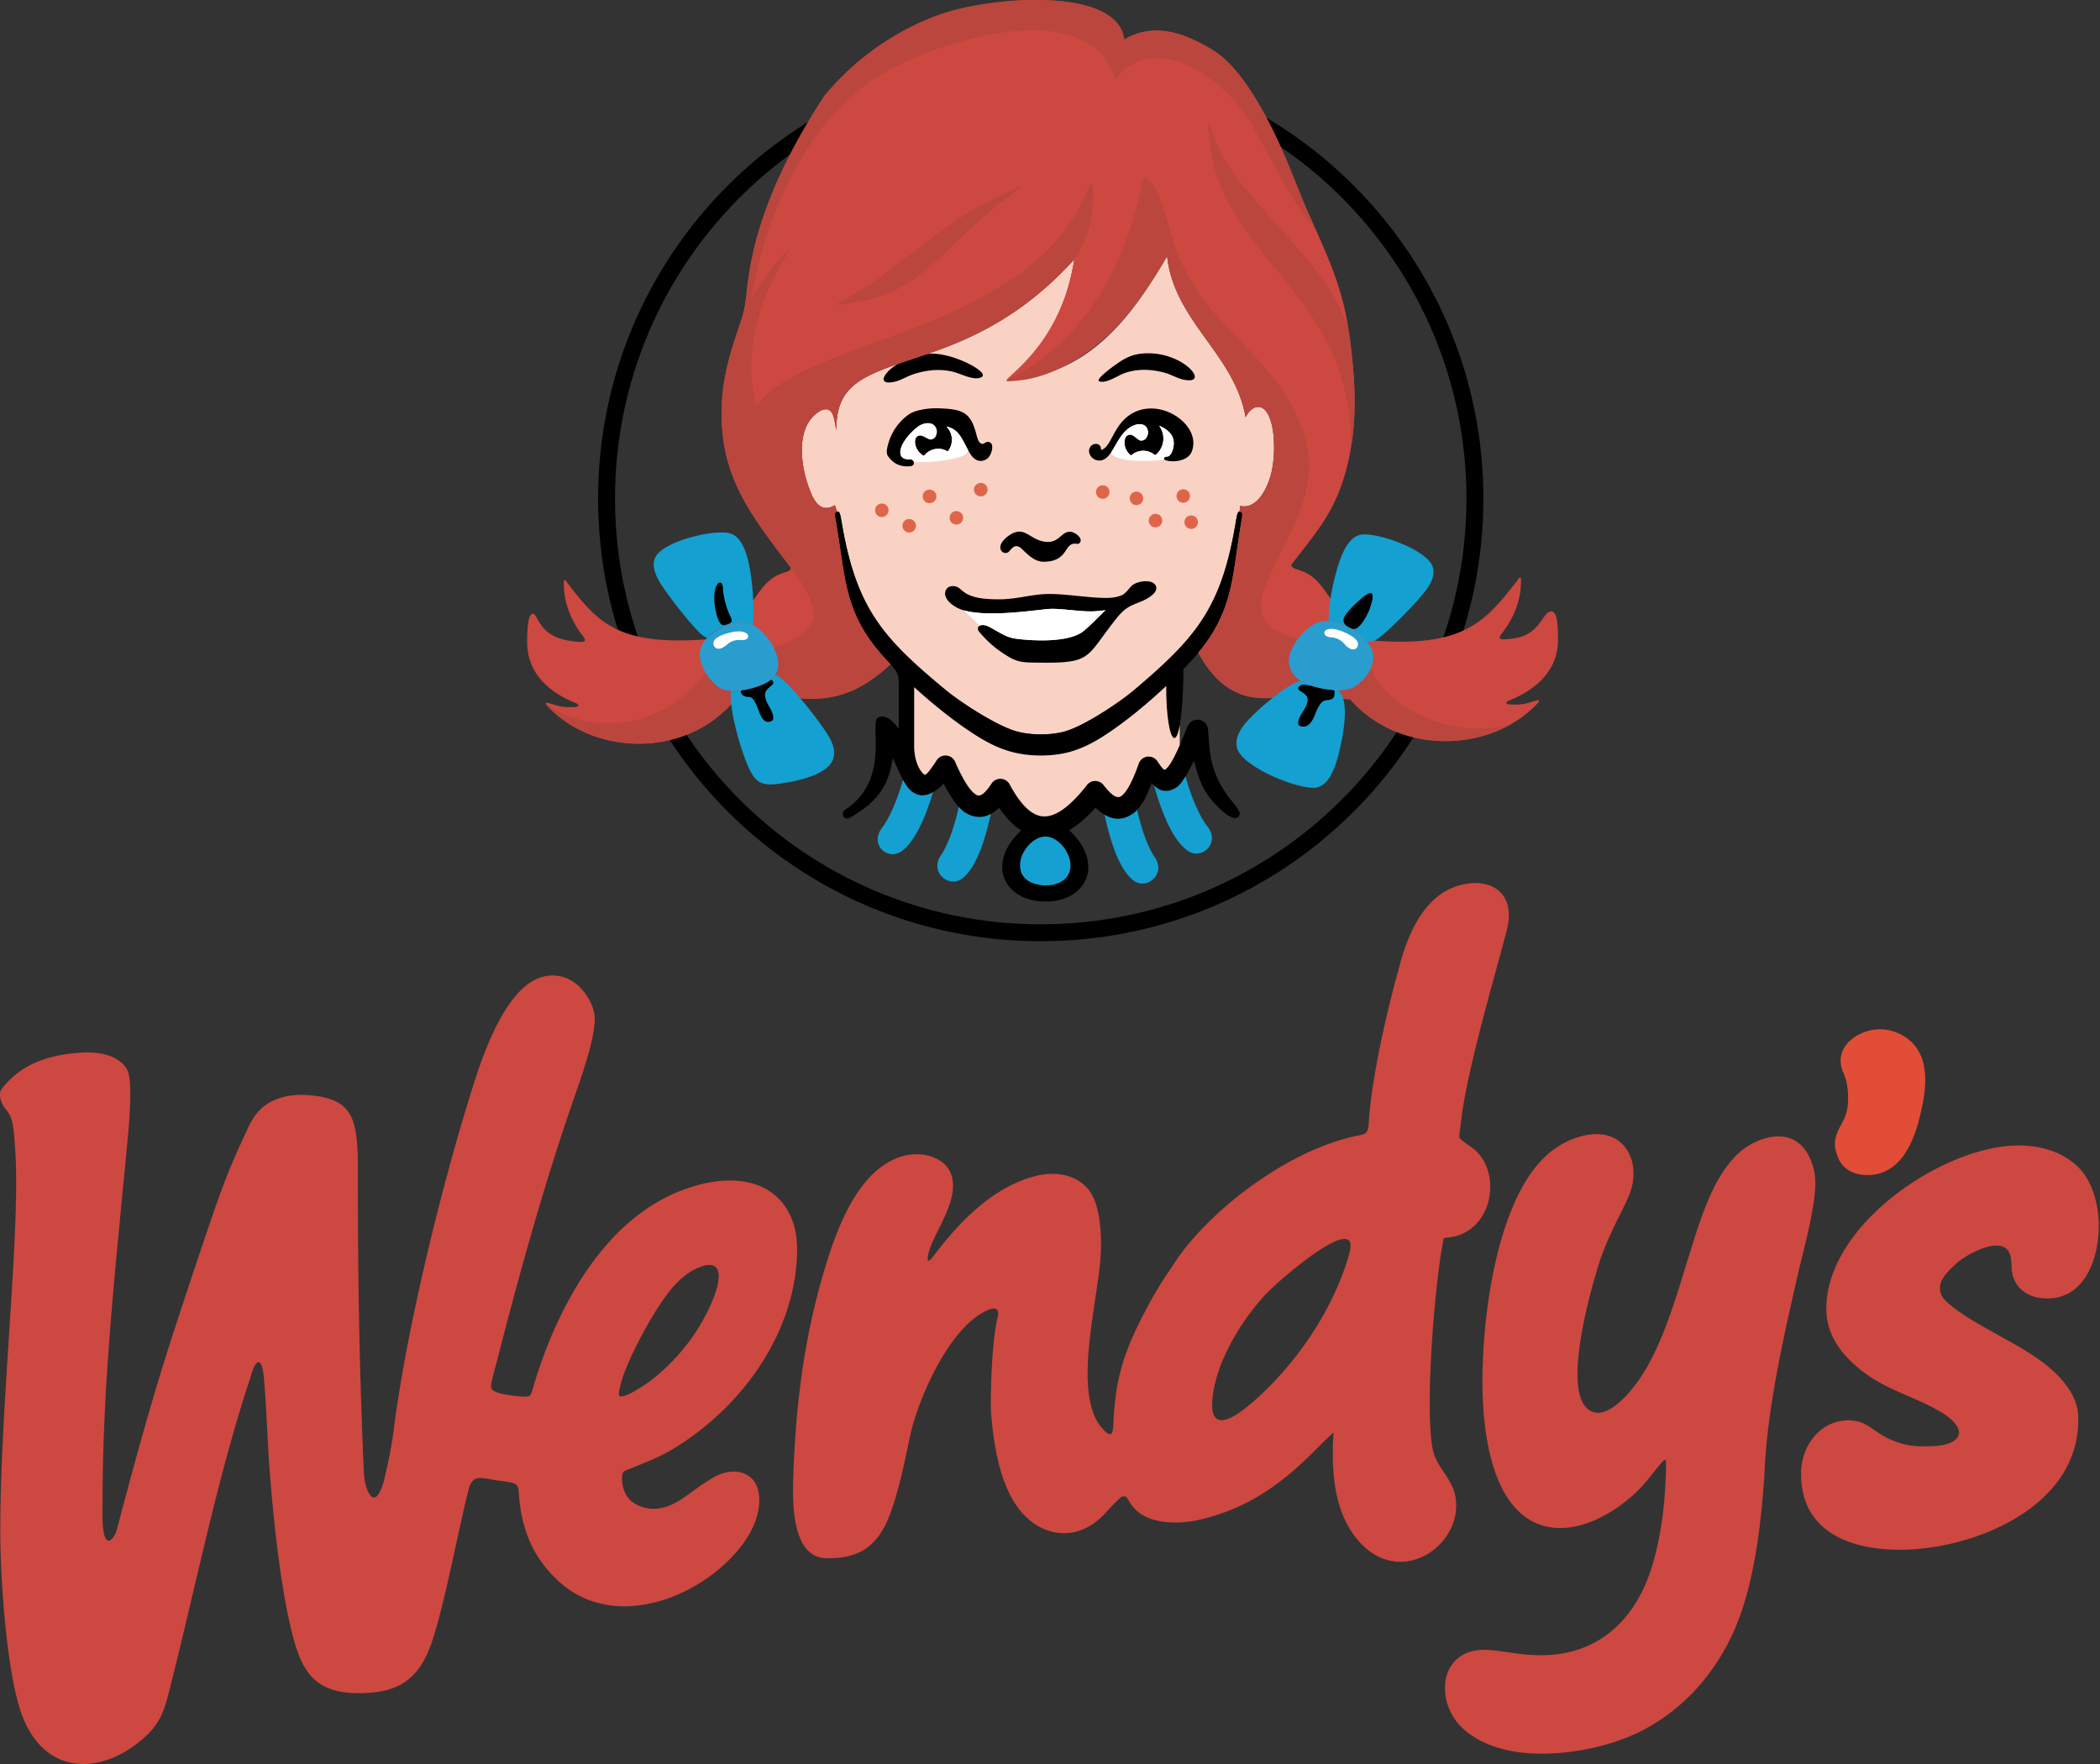 <svg viewBox="0 0 500 420" xmlns="http://www.w3.org/2000/svg" fill-rule="evenodd" clip-rule="evenodd" stroke-linejoin="round" stroke-miterlimit="1.414"><rect x="0" y="0" width="500" height="420" fill="#333333" stroke="none"/><path fill="none" d="M0 0h500.002v420H0z"/><path d="M247.797 224.1c-29.104 0-55.452-11.797-74.524-30.87-19.071-19.07-30.869-45.42-30.869-74.521 0-29.104 11.798-55.452 30.869-74.524 19.072-19.071 45.42-30.869 74.524-30.869 29.101 0 55.449 11.798 74.521 30.869 19.073 19.072 30.869 45.42 30.869 74.524 0 29.101-11.796 55.45-30.869 74.522-19.072 19.072-45.42 30.868-74.521 30.868zm-71.676-33.718c18.342 18.343 43.684 29.688 71.676 29.688 27.989 0 53.331-11.345 71.673-29.688 18.341-18.342 29.688-43.684 29.688-71.673 0-27.992-11.347-53.332-29.688-71.676-18.342-18.34-43.684-29.687-71.673-29.687-27.992 0-53.334 11.346-71.676 29.687-18.341 18.344-29.688 43.684-29.688 71.676 0 27.99 11.347 53.331 29.688 71.673z" fill-rule="nonzero"/><path d="M295.145 121.823c-.262-.014-.504.089-.754 1.56l-.334 1.934c-3.409 19.707-9.558 26.714-23.928 38.905-3.61 3.062-11.967 8.624-16.579 9.926-3.39.959-8.093.935-11.48 0-4.726-1.302-13.288-6.864-16.989-9.926-14.725-12.191-21.027-19.198-24.518-38.905l-.344-1.934c-.295-1.697-.58-1.574-.897-1.548l-.034.002a17.992 17.992 0 0 0-.536-1.55c-2.637 1.617-4.336.072-5.456-2.427-2.434-5.417-4.247-15.132 1.003-19.354 1.086-.875 2.368-1.493 3.329-.736.953.752 1.11 2.654 1.5 4.62-.1-7.8 3.39-10.865 8.472-13.303 10.617-5.093 29.366-6.584 48.193-27.353-1.938 12.207-6.94 21.56-15.928 28.73 18.317-.87 28.787-13.487 38.024-29.485 1.699 15.615 16.049 23.3 18.69 38.347 1.61-3.17 4.71-3.782 6.115 1.323 1.021 3.721.838 9.657-.349 13.23-1.025 3.093-3.298 7.43-7.075 6.588-.04.454-.083.905-.125 1.356z" fill="#f9d2c3" fill-rule="nonzero"/><path d="M209.953 123.1a1.606 1.606 0 1 1 .001-3.212 1.606 1.606 0 0 1 0 3.213zM216.47 126.783a1.605 1.605 0 1 1-.001-3.21 1.605 1.605 0 0 1 .002 3.21zM221.286 119.795a1.605 1.605 0 1 1 0-3.212 1.607 1.607 0 1 1 0 3.212zM227.708 124.896a1.606 1.606 0 1 1 .001-3.213 1.606 1.606 0 0 1 0 3.213zM233.563 118.19a1.607 1.607 0 1 1 .002-3.212 1.607 1.607 0 0 1-.002 3.213zM262.556 118.757a1.606 1.606 0 1 1 0-3.212 1.606 1.606 0 0 1 0 3.212zM270.582 120.268a1.606 1.606 0 1 1 .001-3.212 1.606 1.606 0 0 1 0 3.212zM275.115 125.556a1.606 1.606 0 1 1 .001-3.212 1.606 1.606 0 0 1 0 3.212zM281.727 119.702c-.888 0-1.605-.72-1.605-1.606a1.605 1.605 0 1 1 3.21 0c0 .887-.718 1.606-1.605 1.606zM283.615 125.933a1.606 1.606 0 1 1 0-3.212 1.606 1.606 0 0 1 0 3.212z" fill="#df654a"/><path d="M281.655 90.363c-1.302-.285-2.839-1.211-4.402-1.632-3.14-.846-6.47-.996-9.588.137-1.588.578-4.259 2.504-5.903 1.928-1.078-.381 2.903-3.274 3.588-3.768 2.539-1.835 4.469-2.97 8.327-2.91a15.64 15.64 0 0 1 5.83 1.24c5 2.116 7.104 6.094 2.148 5.005zM213.282 90.824c1.33-.343 2.899-1.336 4.496-1.827 3.206-.986 6.608-1.282 9.793-.288 1.622.505 4.8 2.073 6.248 1 1.628-1.206-7.074-5.793-12.388-5.485a16.81 16.81 0 0 0-5.958 1.499c-5.107 2.339-7.254 6.408-2.191 5.1zM235.382 105.239c1.566.225.68 3.018-.098 3.757-.875.832-2.335 1.229-3.681-.17-1.052-1.091-2.04-3.85-3.246-5.4-.653-.837-1.666-1.64-3.02-1.856a4.436 4.436 0 0 1 .629 5.492c-.333.534-.373.369-.865.147-1.539-.693-3.378-.367-4.601.77-.46.427-.403.693-.937.312a4.25 4.25 0 0 1-1.3-1.493c-.499-.95-.745-2.734.543-3.086.973-.266 2.214 1.085 2.947.912.37-.088.754-.302.953-.644.278-.486.409-1.064.304-1.566-.173-.82-.632-1.291-1.213-1.507-.999-.37-2.36.014-3.24.68-2.102 1.59-4.756 4.742-4.093 6.75.161.488.58.869 1.433 1.012.644.108 1.337-.164 1.625.521.19.444.023 1.044-.747 1.129-2.547.28-4.239-.774-5.375-2.442-.542-.794-.093-2.319.23-3.36.846-2.732 2.683-5.122 4.893-6.61 1.231-.829 4.064-1.461 6.937-1.369 5.85.188 7.675.982 9.023 6.264.167.65.337 1.144.51 1.489.272.54.888.969 1.452.53.232-.182.52-.323.937-.262zM255.934 129.435c.282 0 .753.14.99-.047 1.276-1.017-.904-2.766-2.183-2.78-2.2-.024-2.653 3.066-6.36 2.307-3.37-.687-4.553-3.76-7.942-1.555-.955.62-2.492 1.946-2.238 3.243.092.476.387.915.969 1.028.532.102.862-.103 1.076-.327.787-.828 1.535-2.111 3.16-.507 1.947 1.915 3.329 3.018 5.358 2.951 5.554-.181 4.567-4.313 7.17-4.313zM270.212 101.193c1.535-.54 3.07-.036 3.126 1.761.018.514-.211 1.06-.572 1.489-.256.302-.669.447-1.05.467-.751.045-1.738-1.503-2.741-1.41-1.33.125-1.399 1.922-1.074 2.945a4.247 4.247 0 0 0 1.021 1.697c.46.467.45.195.977-.145 1.402-.905 3.27-.907 4.664.044.445.302.427.445.879.004a5.04 5.04 0 0 0 .535-6.68c1.137.435 2.146 1.118 2.845 2.046 1.12 1.49.623 3.836-.228 4.916-.467.594-.894.232-1.341.574-.153.12-.413.496.522.748 1.793.485 5.04.038 5.906-1.983 3.123-7.28-10.806-15.61-17.33-6.22-1.754 2.523-2.437 5.241-4.204 5.697.13-1.723-1.831-1.836-2.555-.744-.914 1.39.423 3.365 2.297 3.25 3.377-.204 3.796-6.87 8.323-8.456zM265.332 142.222c-3.65.614-11.411-.95-16.12-.788-4.153.145-7.367 1.35-11.898 1.261-2.313-.044-4.893-.149-6.993-1.227-.739-.38-1.361-.947-1.768-1.301-.839-.732-2.368-.895-3.087-.05-.427.505-.75 1.462.04 2.616.853 1.247 2.486 2.11 3.572 2.462 2.317.754 5.496.925 8.734.832 4.378-.123 8.864-.725 11.48-1.005 2.844-.308 7.44.639 10.899.546 1.037-.03 3.022-.284 3.022-.284-.518.441-3.089 3.193-5.212 4.958-3.397 2.818-12.135 2.383-16.186 1.82-2.381-.333-3.852-1.53-6.149-2.74-2.367-1.25-3.43.06-2.492 1.154 2.091 2.437 3.9 4 6.63 5.689 2.795 1.727 4.124 1.573 8.653 1.616 6.66.06 8.921-.51 10.936-2.343 1.452-1.324 2.776-3.47 5.52-7.037 1.497-1.95 2.307-2.863 3.501-3.667 1.034-.697 2.485-1.16 3.724-1.71.541-.24 1.656-.827 2.407-1.54.927-.872 1.173-2.03-.097-2.746-.84-.475-2.151-.419-3.235-.133-2.226.587-2.142 1.715-3.669 2.847-.57.421-1.565.659-2.212.77z"/><path d="M291.317 193.345c1.054.901 2.804 2.005 3.588 1.092.216-.243.272-.57.21-.928-.174-1.006-2.057-2.948-2.787-3.99-4.454-6.376-4.236-10.441-4.684-15.559-.014-.17-.024-.354-.054-.523a2.517 2.517 0 0 0-4.861-.383l-.093.22c-2.003 4.814-3.741 8.993-5.244 9.976-.22.143-.75-.38-1.791-1.974h.002a2.517 2.517 0 0 0-4.545.743c-1.282 3.542-2.642 6.49-4.14 7.549-.843.594-2.134-.008-4.16-2.64l.007-.003a2.519 2.519 0 0 0-4.103.159c-3.81 4.82-7.146 7.311-10.03 7.297-2.753-.012-5.485-2.498-8.243-7.63l.004-.002a2.517 2.517 0 0 0-4.39-.08c-1.525 2.299-2.637 3.05-3.457 2.613-1.58-.842-3.282-3.679-5.126-7.892l.006-.006a2.517 2.517 0 0 0-3.316-1.297 2.508 2.508 0 0 0-1.205 1.104c-1.758 2.682-2.52 3.437-2.808 3.25-1.801-1.461-2.428-4.53-2.428-6.72v-14.096a137.801 137.801 0 0 0 4.82 4.189c3.608 2.985 7.28 5.693 10.582 7.716 2.797 1.712 5.265 2.796 7.662 3.457 4.332 1.195 9.79 1.227 14.123 0 2.339-.66 4.746-1.745 7.476-3.457 3.224-2.023 6.808-4.73 10.327-7.716a130.435 130.435 0 0 0 5.01-4.477l-.001.526c0 6.546.872 11.852 1.952 11.852 1.767 0 2.27-13.76 2.105-16.36.552-.563.814-.84 1.34-1.399 10.88-11.576 10.06-19.675 12.616-34.463.266-1.569-.08-1.63-.415-1.658-.309-.026-.587-.149-.875 1.548l-.334 1.934c-3.409 19.707-9.558 26.714-23.928 38.905-3.61 3.062-11.967 8.624-16.579 9.926-3.39.959-8.093.935-11.48 0-4.726-1.302-13.288-6.864-16.989-9.926-14.725-12.191-21.027-19.198-24.518-38.905l-.344-1.934c-.295-1.697-.58-1.574-.897-1.548-.34.029-.697.089-.423 1.658 2.647 14.91 1.789 22.897 12.928 34.463 2.48 2.575 2.156 3.286 2.156 6.898v8.685c-1.538-2.14-3.214-3.501-4.902-2.681-2.248 1.092 3.105 14.636-7.688 21.825-1.602 1.061-.308 3.064 1.3 1.805 7.091-4.064 9.073-8.514 9.841-13.988l.37.762c1.312 2.701 2.513 6.12 4.46 7.39 2.183 1.424 4.566.745 7.3-2.09 1.74 3.23 3.522 6.082 5.52 7.146 2.613 1.392 5.164 1.06 7.692-1.394 1.66 2.448 3.415 4.249 5.265 5.423l-.123.117c-8.299 7.817-4.005 16.798 5.975 16.798 9.79 0 13.958-9.068 5.752-16.798l-.191-.181c2.06-1.189 4.15-2.982 6.271-5.363 3.324 3.203 6.284 3.276 8.986 1.37 1.783-1.261 3.429-4.386 4.385-7.291 1.929 2.397 4.018 2.337 5.95 1.07 1.394-.913 2.893-3.947 4.162-6.314 1.144 4.361 2.043 7.952 7.009 12.2z" fill-rule="nonzero"/><path d="M248.985 210.808c2 0 4.598-.679 5.532-2.885 1.55-3.66-2.135-8.67-5.51-8.76-3.429-.09-7.34 4.898-5.812 8.65.939 2.308 3.733 2.995 5.79 2.995z" fill="#14a0d1"/><path d="M308.161 165.384l13.331 1.134c11.442 13.138 32.608 12.771 43.837 1.719 1.495-1.47 1.727-1.896-.622-1.124-1.618.532-2.87.705-4.888.636-1.765-.062-1.144-.707-.57-.937 8.405-3.364 11.691-8.737 11.705-14.41.004-2.128-.085-3.78-.288-4.948-.413-2.355-1.75-2.438-3.012-.597-2.329 3.403-3.96 5.085-9.483 5.363-1.857.093-.906-.975-.324-1.746 2.548-3.373 4.098-7.312 4.263-11.107.129-2.96-.123-2.037-1.547-.238-6.868 8.671-12.092 14.975-32.976 13.426-4.487-3.826-8.216-6.272-11.556-11.113-2.043-2.96-3.66-4.861-7.261-5.875-.842-.235-1.346-.679-1.291-1.06a.432.432 0 0 1 .068-.177c5.528-7.128 10.019-12.198 12.608-21.164 3.157-10.94 2.693-20.996 1.297-32.131-1.684-13.43-5.75-20.642-11.08-32.896-.994-2.467-1.989-4.935-2.98-7.403-2.285-5.678-6.119-14.256-10.797-20.846-2.391-3.366-5.002-6.215-7.738-7.891-6.687-4.098-13.984-6.82-21.174-2.58-1.563-12.742-31.964-10.21-43.85-5.964-10.5 3.747-20.077 10.369-27.545 19.374-5.971 9.11-10.601 17.977-13.764 26.576-2.184 5.94-3.67 11.755-4.414 17.432-.585 4.467-.423 5.938-1.932 10.336-2.208 6.426-4.118 12.507-4.334 19.693-.48 15.903 6.078 24.633 15.604 37.196l.723.955c.284.413-.008.885-.98 1.16-3.571 1.012-5.175 2.916-7.202 5.875-3.312 4.842-7.293 6.343-11.743 10.168-20.71 1.552-25.61-3.81-32.424-12.48-1.412-1.802-1.662-2.722-1.535.237.165 3.794 1.7 7.735 4.229 11.107.578.772 1.519 1.84-.323 1.747-6.271-.319-8.68-2.377-10.39-5.758-.783-1.547-1.633-1.132-2.002.99-.201 1.168-.29 2.822-.284 4.95.014 5.672 3.272 11.045 11.607 14.41.57.23 1.186.874-.564.935-2.003.07-3.244-.103-4.848-.635-2.329-.772-2.1-.346-.616 1.124 11.137 11.053 32.13 11.42 43.478-1.72 4.406-.377 8.814-.756 13.22-1.132 10.192 1.482 16.957-1.084 24.232-7.83l-.2-.209c-11.138-11.566-10.28-19.552-12.927-34.463-.266-1.515.058-1.623.389-1.656a17.992 17.992 0 0 0-.536-1.55c-2.637 1.617-4.336.072-5.456-2.427-2.434-5.417-4.247-15.132 1.003-19.354 1.086-.875 2.368-1.493 3.329-.736.953.752 1.11 2.654 1.5 4.62-.1-7.8 3.39-10.865 8.472-13.303 10.617-5.093 29.366-6.584 48.193-27.353-1.709 10.765-6.34 19.44-13.573 26.255-3.491 3.292-3.868 3.119 1.91 2.093 15.43-2.74 25.386-14.604 33.76-29.103 1.698 15.615 16.048 23.3 18.69 38.347 1.609-3.17 4.71-3.782 6.114 1.323 1.021 3.721.838 9.657-.349 13.23-1.025 3.093-3.298 7.43-7.075 6.588-.04.454-.083.905-.125 1.356l.12.012c.335.029.682.089.416 1.658-2.367 13.69-1.842 21.646-10.382 31.937 6.244 11.314 13.883 11.884 22.862 9.954z" fill="#cd4840"/><path d="M264.617 107.608c-.06.826.997 1.35 2.498 1.68 1.9.42 6.443.792 10.071.079-.183-.196-.034-.387.067-.466.447-.342.874.02 1.341-.574.85-1.08 1.348-3.427.228-4.916-.699-.928-1.708-1.611-2.845-2.046a5.04 5.04 0 0 1-.535 6.68c-.452.441-.434.298-.879-.004-1.394-.95-3.262-.949-4.664-.044-.528.34-.518.612-.977.145a4.247 4.247 0 0 1-1.021-1.697c-.325-1.023-.256-2.82 1.074-2.945 1.003-.093 1.99 1.455 2.741 1.41.381-.02.794-.165 1.05-.467.36-.43.59-.975.572-1.489-.056-1.797-1.591-2.3-3.126-1.76-2.968 1.037-4.169 4.258-5.595 6.414zM230.473 107.124c.058.822-1 1.41-2.499 1.836-1.901.538-6.821 1.398-10.452.91-.288-.685-.98-.413-1.625-.521-.853-.143-1.272-.524-1.433-1.012-.663-2.008 1.99-5.16 4.094-6.75.878-.666 2.24-1.05 3.24-.68.58.216 1.039.687 1.212 1.507.105.502-.026 1.08-.304 1.566-.2.342-.582.556-.953.644-.733.173-1.974-1.178-2.947-.912-1.288.352-1.042 2.135-.542 3.086.314.6.761 1.11 1.3 1.493.533.38.477.115.936-.312 1.223-1.137 3.062-1.463 4.601-.77.492.222.532.387.865-.147a4.436 4.436 0 0 0-.629-5.492c1.354.216 2.367 1.02 3.02 1.856.77.99 1.45 2.471 2.116 3.698z" fill="#fff"/><path d="M280.887 172.663v4.743c-1.287 2.923-2.448 5.159-3.495 5.844-.22.143-.75-.38-1.791-1.974h.002a2.517 2.517 0 0 0-4.545.743c-1.282 3.542-2.642 6.49-4.14 7.549-.843.594-2.134-.008-4.16-2.64l.007-.003a2.519 2.519 0 0 0-4.103.159c-3.81 4.82-7.146 7.311-10.03 7.297-2.753-.012-5.485-2.498-8.243-7.63l.004-.002a2.517 2.517 0 0 0-4.39-.08c-1.525 2.299-2.637 3.05-3.457 2.613-1.58-.842-3.282-3.679-5.126-7.892l.006-.006a2.517 2.517 0 0 0-3.316-1.297 2.508 2.508 0 0 0-1.205 1.104c-1.758 2.682-2.52 3.437-2.808 3.25-1.801-1.461-2.428-4.53-2.428-6.72v-14.096a137.801 137.801 0 0 0 4.82 4.189c3.608 2.985 7.28 5.693 10.582 7.716 2.797 1.712 5.265 2.796 7.662 3.457 4.332 1.195 9.79 1.227 14.123 0 2.339-.66 4.746-1.745 7.476-3.457 3.224-2.023 6.808-4.73 10.327-7.716a130.435 130.435 0 0 0 5.01-4.477l-.001.526c0 6.546.872 11.852 1.952 11.852.532 0 .949-1.245 1.267-3.052z" fill="#f9d2c3"/><path d="M233.25 148.975l-3.726-3.645c2.268.639 5.254.784 8.288.697 4.378-.123 8.864-.725 11.48-1.005 2.844-.308 7.44.639 10.899.546 1.037-.03 3.022-.284 3.022-.284-.518.441-3.089 3.193-5.212 4.958-3.397 2.818-12.135 2.383-16.186 1.82-2.381-.333-3.852-1.53-6.149-2.74-1.124-.595-1.952-.61-2.415-.347z" fill="#fff"/><path d="M209.986 197.141c-3.06 4.037 1.519 8.032 4.891 5.38 3.534-2.785 5.855-9.258 7.283-13.91-1.722 1.005-3.306 1.011-4.797.04-.929-.604-1.686-1.7-2.367-2.971-.991 3.564-2.881 8.659-5.01 11.461zm64.968 6.987c2.788 4.04-2.063 8.034-5.256 5.381-3.754-3.125-5.667-10.895-6.721-15.523 2.468 1.463 4.73 1.179 6.834-.306.318-.226.632-.512.94-.846.764 3.554 2.291 8.536 4.203 11.294zm12.59-7.267c3.074 3.884-1.493 8.111-4.874 5.627-4.015-2.954-6.487-10.724-7.863-15.265a8.043 8.043 0 0 1-.05-.212c1.768 1.753 3.642 1.592 5.389.448.695-.454 1.418-1.439 2.123-2.603l.05.17c.945 3.52 2.954 8.976 5.225 11.835zm-63.53 6.795c-2.789 4.04 2.06 8.035 5.254 5.38 3.68-3.063 5.592-10.596 6.66-15.247-1.892 1.035-3.8.955-5.744-.08-.66-.354-1.297-.9-1.918-1.593-.743 3.566-2.298 8.718-4.252 11.54z" fill="#14a0d1" fill-rule="nonzero"/><path d="M238.444 46.475c-15.053 6.842-24.306 17.681-35.949 24.035-5.435 2.968-3.19 2.142 1.91 1.298 15.233-2.519 20.1-13.071 34.815-24.275 4.777-3.634 5.142-3.747-.776-1.058zm74.96 8.492c-.955-2.133-1.969-4.38-3.032-6.828-.994-2.467-1.989-4.935-2.98-7.403-2.285-5.678-6.119-14.256-10.797-20.846-2.391-3.366-5.002-6.215-7.738-7.891-6.687-4.098-13.984-6.82-21.174-2.58-1.563-12.742-31.964-10.21-43.85-5.964-10.5 3.747-20.077 10.369-27.545 19.374-5.971 9.11-10.601 17.977-13.764 26.576-2.184 5.94-3.67 11.755-4.414 17.432-.585 4.467-.423 5.938-1.932 10.336-2.208 6.426-4.118 12.507-4.334 19.693-.48 15.903 6.078 24.633 15.604 37.196l.723.955a.601.601 0 0 1 .056.097c2.829 3.832 5.381 7.51 5.597 12.14-1.982 4.138-5.885 5.97-10.388 7.082-5.068 1.86-10.135 3.715-15.204 5.574-10.9 14.848-28.83 14.864-38.258 7.531-.053.191.376.667 1.122 1.406 11.137 11.053 32.13 11.42 43.478-1.72 4.406-.377 8.814-.756 13.22-1.132 10.192 1.482 16.957-1.084 24.232-7.83l-.2-.209c-11.138-11.566-10.28-19.552-12.927-34.463-.266-1.515.058-1.623.389-1.656a17.992 17.992 0 0 0-.536-1.55c-2.637 1.617-4.336.072-5.456-2.427-2.434-5.417-4.247-15.132 1.003-19.354 1.086-.875 2.368-1.493 3.329-.736.953.752 1.11 2.654 1.5 4.62-.1-7.8 3.39-10.865 8.472-13.303 10.617-5.093 29.366-6.584 48.193-27.353 3.511-5.133 4.784-10.824 4.371-16.95-.076-1.145-.294-1.8-1.126.267-13.973 34.727-67.559 35.136-79.004 51.779-2.732-11.154-.506-22.305 5.703-33.458 1.745-3.13 3.731-6.296-.536-1.21-1.992 2.375-4.174 5.683-6.443 8.98 3.262-17.347 11.146-39.49 28.35-51.653 12.888-9.112 52.083-22.04 58.446-.592 9.366-12.144 26.146.006 32.113 10.15 4.654 7.907 9.344 18.266 15.737 25.92zm8.23 51.738c1.454-8.538.936-16.757-.182-25.67-.058-.48-.123-.95-.19-1.413C317.589 64.05 299.197 50.96 291.628 38c-1.368-2.341-2.153-4.487-3.1-6.99-.867-2.292-1.1-2.534-.462 3.148 3.099 27.605 34.16 36.177 33.568 72.547zm37.768 65.924c-16.363 3.807-30.14-6.155-32.674-12.848-5.917-2.58-11.836-5.161-17.753-7.744-10.421-2.454-9.871-7.99-6.68-14.92 6.884-14.96 14.282-24.16 5.006-41.047-6.936-12.63-19.004-18.507-26.138-33.78-2.734-5.85-3.54-13.07-6.225-17.517-1.142-1.892-2.496-3.403-2.8-1.906-4.106 20.114-13.388 38.216-32.46 47.689-.047.151.16.197.47.193 16.835-.314 30.084-16.508 37.741-29.77 1.699 15.615 16.049 23.3 18.69 38.347 1.61-3.17 4.71-3.782 6.115 1.323 1.021 3.721.838 9.657-.349 13.23-1.025 3.093-3.298 7.43-7.075 6.588-.04.454-.083.905-.125 1.356l.12.012c.335.029.682.089.416 1.658-2.367 13.69-1.842 21.646-10.382 31.937 6.244 11.314 13.883 11.884 22.862 9.954l13.331 1.134c9.65 11.08 26.221 12.556 37.91 6.11z" fill="#ba463d"/><path d="M316.355 147.843c-2.73-.246-5.077 1.631-6.761 3.551-1.285 1.467-2.188 3.214-2.589 4.884-.562 2.343.691 4.575 2.696 5.85 2.915 1.858 9.928 3.19 12.853 1.338 2.335-1.479 4.277-3.934 4.43-6.862.117-2.238-1.742-4.527-4.114-6.207-1.954-1.384-4.335-2.36-6.515-2.554z" fill="#2a9dcf"/><path d="M316.355 147.843c-.123-3.846 1.032-9.181 2.17-12.955 1.112-3.69 2.768-7.007 5.37-7.559 3.67-.777 15.858 3.494 17.232 7.614.568 1.702-.163 3.515-1.336 5.202-1.952 2.806-8.97 9.972-11.61 11.836-.84.592-1.733.822-2.619.912-.717-.912-1.656-1.763-2.692-2.496-1.954-1.384-4.335-2.36-6.515-2.554zm2.279 32.06c-.994 3.818-2.58 7.21-5.309 7.632-3.85.599-16.985-4.636-18.652-9.056-.689-1.827-.006-3.69 1.15-5.393 1.927-2.837 10.7-10.478 13.878-10.958 1.942 1.237 5.703 2.243 8.864 2.227 2.927 2.163 1.287 10.855.069 15.549z" fill="#14a0d1"/><path d="M319.359 150.24c-1.07-.397-2.275-.669-3.193-.413-.893.248-.97.848-.732 1.285.194.355.772.595 1.527.641 1.332.079 2.472.764 3.012 1.436.534.667 1.455 1.475 2.23 1.445.91-.034 1.23-.9 1.117-1.517-.236-1.283-2.855-2.464-3.961-2.877z" fill="#fff"/><path d="M321.942 149.68a1.537 1.537 0 0 1-.456-.155 15.037 15.037 0 0 0-.397-.214c-.374-.221-.705-.46-.705-.46-1.061-1.19-.233-2.211.683-3.34.653-.805 1.45-1.55 2.428-2.445 3.346-3.062 4.094-2.27 2.597 1.968-.391 1.108-2.514 5.43-4.15 4.646zm-11.085 13.375c-.51-.044-.92-.032-1.3.198-.4.241-.735.72-.14 1.152 1.227.89 2.41 1.271 1.726 3.238-.211.61-.62 1.295-1.015 1.93-.167.267-.643 1.015-.85 1.65-.272.83-.3 1.448.324 1.654 1.243.413 2.087-.23 2.692-1.14.672-1.014.926-2.146 1.502-3.202.847-1.551 1.316-1.757 2.184-1.843 1.52-.154 1.725-.536 1.783-1.84.02-.49-.34-.532-.374-.536h-.004l-.004-.002a20.927 20.927 0 0 1-4.872-.939l-1.652-.32z"/><path d="M179.248 148.814c.437-3.852-.068-9.967-.768-13.692-.71-3.79-2.002-7.263-4.53-8.09-3.564-1.17-16.14 1.772-17.949 5.72-.747 1.635-.214 3.514.772 5.315 1.64 3 7.85 10.88 10.276 13.015.33.292.79.586 1.278.844.675-.723 1.509-1.374 2.427-1.92 1.892-1.126 4.16-1.813 6.201-1.777.812.014 1.578.232 2.293.585zm8.153 37.5c4.384-.745 9.352-2.315 10.738-5.059.88-1.742.4-3.672-.566-5.487-1.505-2.825-9.432-13.295-12.934-15.209a5.591 5.591 0 0 1-2.206 2.053c-1.968 1.037-5.506 2.057-8.367 1.882-.54 2.961 1.42 11.278 3.462 16.52 2.312 5.945 3.704 6.348 9.873 5.3z" fill="#14a0d1"/><path d="M182.576 161.826c.443-.086.806-.107 1.136.093.351.215.643.673.123 1.158-1.071 1.006-2.107 1.487-1.509 3.427.188.603.546 1.265.893 1.876.147.258.562.977.745 1.604.238.82.264 1.444-.282 1.706-1.088.52-1.829-.065-2.359-.939-.588-.973-.812-2.1-1.315-3.125-.744-1.505-1.155-1.674-1.916-1.692-1.816-.038-2.472-1.994-.47-2.446a17.692 17.692 0 0 0 3.508-1.2l1.446-.462zM172.67 148.812c1.692-.502 1.862-.756 1.153-2.217-1.038-2.137-1.628-4.887-1.689-6.485-.098-2.576-2.192-1.648-2.069 2.684.04 1.356.772 6.735 2.605 6.018z"/><path d="M176.955 148.23c2.557.046 4.648 2.089 6.12 4.103 1.123 1.54 1.876 3.306 2.167 4.948.405 2.305-.877 4.316-2.809 5.33-2.81 1.48-8.82 2.928-11.49.906-.942-.712-1.871-1.731-2.626-2.877-1.064-1.616-1.783-3.486-1.71-5.11.098-2.15 1.855-4.16 4.147-5.524 1.892-1.126 4.16-1.813 6.201-1.777z" fill="#2a9dcf"/><path d="M174.165 150.528c1.106-.234 2.333-.32 3.22.07.86.38.87.986.588 1.383-.23.32-.832.471-1.586.403-1.333-.121-2.54.384-3.149.97-.602.58-1.605 1.242-2.373 1.097-.9-.172-1.124-1.076-.947-1.67.37-1.236 3.103-2.011 4.247-2.253z" fill="#fff"/><path d="M439.005 255.687c1.386 3.012 1.005 7.18.858 8.155-.663 4.404-4.714 6.298-2.117 12.044 1.352 2.987 4.39 4.093 7.653 3.87 6.298-.427 9.582-6.09 11.33-12.467 2.034-7.41 3.782-17.425-4.79-21.299-2.46-1.112-5.353-1.305-8.198-.195-2.234.872-4.206 2.317-5.109 4.607-.588 1.5-.554 3.27.373 5.285z" fill="#e14d36"/><path d="M460.608 344.293c-1.05.069-2.117.059-3.024.067-2.843.03-5.504-.724-7.756-1.747-4.022-1.831-5.124-4.29-9.455-4.434-3.181-.105-5.988 1.239-8.037 3.429-2.145 2.294-3.46 5.52-3.507 8.985-.054 4.063.896 7.337 2.589 9.93 4.057 6.22 12.38 8.528 21.305 8.46 17.537-.135 41.993-10.249 42.092-30.698.258-3.906-1.692-7.563-4.886-10.832-7.033-7.2-19.735-11.294-26.591-17.653-1.179-1.096-1.618-2.33-1.366-3.842.292-1.752 1.98-3.457 3.91-5.201 2.426-2.19 11.347-7.112 12.755-1.84.58 2.18-.115 3.735 1.138 6.177 1.457 2.847 4.43 4 7.44 4.06 9.794.199 12.97-10.968 12.439-18.956-.324-4.856-1.946-9.654-5.17-12.64-3.672-3.4-8.999-4.988-14.636-4.82-17.99.539-45.42 19.37-45.001 39.282.1 4.856 2.492 8.865 5.872 12.125 5.13 4.948 10.291 6.763 15.628 9.136 1.974.878 3.975 1.833 6.006 3.05 2.307 1.384 6.392 4.843 2.379 7.015-1.223.663-2.917.867-4.124.947zm-161.003-11.649c-3.16 2.897-12.047 10.71-10.893.077.85-7.847 5.845-17.014 12.275-24.168 2.68-2.98 17.334-15.762 20.15-13.23.646.58.484 2.09-.24 4.432-3.805 12.336-11.833 24.222-21.292 32.89zm33.558-102.449c-2.947 10.49-6.602 26.445-7.242 36.804-.141 2.303-.309 2.94-2.156 3.288-8.075 1.527-16.675 5.718-24.341 11.042-8.83 6.133-16.423 13.77-20.554 20.574-2.554 3.664-4.015 6.147-6.074 10.029-5.234 9.863-7.107 16.222-7.653 25.92-.153 2.746.074 5.696-3.19 1.622-2.028-2.532-2.971-6.99-2.997-12.265-.043-8.027 1.934-17.665 2.856-25.346.609-5.081.716-14.615-2.717-18.727-2.845-3.406-7.769-4.527-13.293-2.933-9.739 2.81-17.397 10.752-23.4 18.67-1.23 1.62-1.838 2.023-1.352-.329.409-1.982 1.656-4.27 2.849-6.702 1.011-2.065 2.02-4.23 2.566-6.37 1.106-4.326.123-7.372-2.661-9.133-2.476-1.565-5.99-1.99-9.294-.939-7.712 2.454-13.03 11.002-16.955 22.933-5.822 17.69-8.083 34.984-8.687 53.517-.195 6.012-.326 18.932 7.793 19.143 8.092.212 12.575-2.994 15.426-10.921 2.107-5.865 3.324-12.219 4.696-18.567 1.612-7.456 8.717-25.073 18.126-29.46 1.53-.716 3.253-.937 2.619 1.61-.659 2.649-1.116 7.18-1.324 10.945-.238 4.335-.37 8.752-.252 11.828.518 5.345 1.481 16.69 7.124 23.434 4.74 5.664 12.078 7.074 18.114 2.275 1.847-1.467 3.213-3.393 5.46-5.444.745-.68 1.5-.49 1.833.13.896 1.665 1.934 2.842 3.139 3.64 2.973 1.966 8.032 2.653 13.54 1.468 17.868-3.84 27.156-16.465 32.343-20.835-.403 6.533-.527 16.784 4.628 24.087 3.63 5.143 8.107 6.965 12.241 6.632 7.229-.58 13.412-7.756 12.19-15.301-.68-4.207-4.111-6.834-5.183-10.496-.997-3.403-1.14-10.877-.822-19.188.441-11.502 1.769-24.6 2.94-30.701.346-1.801.054-1.3 1.73-1.527 9.813-1.338 12.43-14.417 6.318-20.453-.97-.955-2.184-1.62-3.274-2.482-.902-.715-.896-.725-.697-2.29.059-.468.143-1.06.228-1.838 1.356-12.404 7.716-33.617 10.957-46.045.877-3.364.548-5.975-.57-7.827-1.54-2.556-4.581-3.675-8.008-3.356-10.25.953-14.733 11.103-17.02 19.884zM147.537 332.433c-.39-.185-.108-1.898.691-4.368 1.467-4.523 6.143-13.82 10.44-19.681 1.344-1.835 3.216-3.89 5.351-5.337 1.376-.933 5.14-2.899 6.544-1.186 1.4 1.704.109 6.507-3.248 12.56-2.544 4.594-6.505 9.629-11.898 13.928-1.467 1.17-6.63 4.678-7.88 4.084zm-53.841 8.29c-.465 3.68-1.231 7.432-2.04 10.785-.525 2.635-1.603 5.048-2.576 5.054-1.215.004-2.312-3.02-2.43-5.673-1.091-24.492-1.46-46.69-1.436-71.16.012-13.193-.74-18.085-11.715-18.977-3.225-.264-6.24.217-8.705 1.432-4.193 2.067-5.387 5.619-7.237 9.596-3.165 6.801-5.319 12.704-8.21 21.27a2653.927 2653.927 0 0 0-7.806 23.46c-5.15 15.75-9.47 31.496-13.764 47.87-.593 1.855-2.613 4.657-3.226-.468-.246-2.051-.127-4.982-.127-5.952-.034-29.226 3.248-57.566 5.955-86.52.677-7.241 1.072-14.71-.139-16.799-1.704-2.94-5.606-4.376-11.13-4.007-9.095.61-14.74 3.592-18.576 8.46-1.196 1.315-.124 3.894.7 4.835 1.928 2.204 1.95 4.277 2.326 8.945C5.096 291.866.005 333.98.073 364.976c.024 10.629 1.447 33.682 5.254 43.607 5.31 13.85 18.112 14.211 28.213 5.84 5.017-4.158 5.692-7.569 7.277-13.887.542-2.16 1.076-4.323 1.602-6.491 3.088-12.684 5.963-25.47 9.118-37.902 2.478-9.77 5.13-19.328 8.188-28.455 1.197-4.468 2.639-4.516 3.084.1.317 3.283.645 9.115.947 15.222.441 8.923 2.174 30.163 5.252 43.58 2.281 9.947 4.71 16.613 16.458 16.547 8.476-.046 13.974-2.476 17.217-11.786 1.34-3.84 2.698-9.305 4.024-15.136 1.718-7.549 3.386-15.71 4.897-21.738 1.026-3.294 2.553-2.708 6.169-2.095 4.096.695 5.573.298 5.716 2.641.535 8.707 3.14 15.726 9.779 21.686 11.886 10.671 29.82 5.018 40.13-5.113 4.526-4.45 7.734-9.89 7.357-15.263-.425-6.062-6.137-7.253-10.714-4.654-3.437 1.954-5.96 4.17-8.447 5.687-3.415 2.083-7.265 2.72-10.77.431-1.929-1.26-2.745-3.733-2.72-5.826.01-.9.07-1.535.854-1.854 5.87-2.389 8.844-3.318 14.425-7.148 15.956-10.943 26.247-28.116 26.412-45.222.13-13.545-10.613-20.497-26.982-14.51-19.341 7.074-30.645 28.943-36.053 47.731-.413 1.433-.598 1.68-2.447 1.54a44.655 44.655 0 0 1-2.644-.273c-1.62-.21-2.736-.467-3.479-.773-1.334-.548-1.422-.997-1.118-2.47.393-1.896.955-3.764 1.438-5.653 5.41-21.122 11.46-42.8 18.628-63.234 2.417-6.89 4.486-13.533 4.462-17.602-.016-2.484-1.493-5.456-3.63-7.555-2.885-2.83-7.011-3.512-10.662-1.636-6.34 3.258-10.986 13.71-14.342 24.214-7.607 23.8-16.174 58.697-19.27 83.197zm259.618-3.622c3.076 33.65 23.223 30.097 35.838 18.587 2.863-2.613 4.312-5.04 6.705-7.702.727-.808.866-.353.83 1.15-.175 7.632-.872 14.721-2.867 22.143-3.977 14.802-14.02 23.944-29.77 22.716-3.792-.297-7.35-1.086-10.293-1.177-6.84-.214-10.103 4.628-9.682 9.985.725 9.192 9.77 13.447 17.876 14.437 9.769 1.192 21.202-1.268 28.485-4.92 9.936-4.984 17.83-13.428 22.624-24.498 4.63-10.688 6.187-24.62 7.02-36.268.53-15.666 4.603-33.312 8.026-48.307 1.396-6.123 4.911-18.295 3.95-23.824-.689-3.973-3.076-8.771-8.39-8.854-3.71-.056-7.658 1.972-10.104 4.352-5.85 5.693-8.752 15.678-10.859 22.253-3.296 10.281-6.713 23.77-13.27 32.46-3.103 4.108-6.754 7.177-9.498 6.703-9.337-1.61-.969-30.07.903-35.865 1.02-3.155 2.641-6.783 4.269-10.08 1.543-3.136 3.11-5.956 3.572-8.438.46-2.468.286-4.85-.592-6.828-2.327-5.24-7.479-5.893-12.316-4.388-3.638 1.132-6.572 3.177-8.973 5.766-11.88 12.797-14.96 44.44-13.484 60.597z" fill="#cd4840"/></svg>
